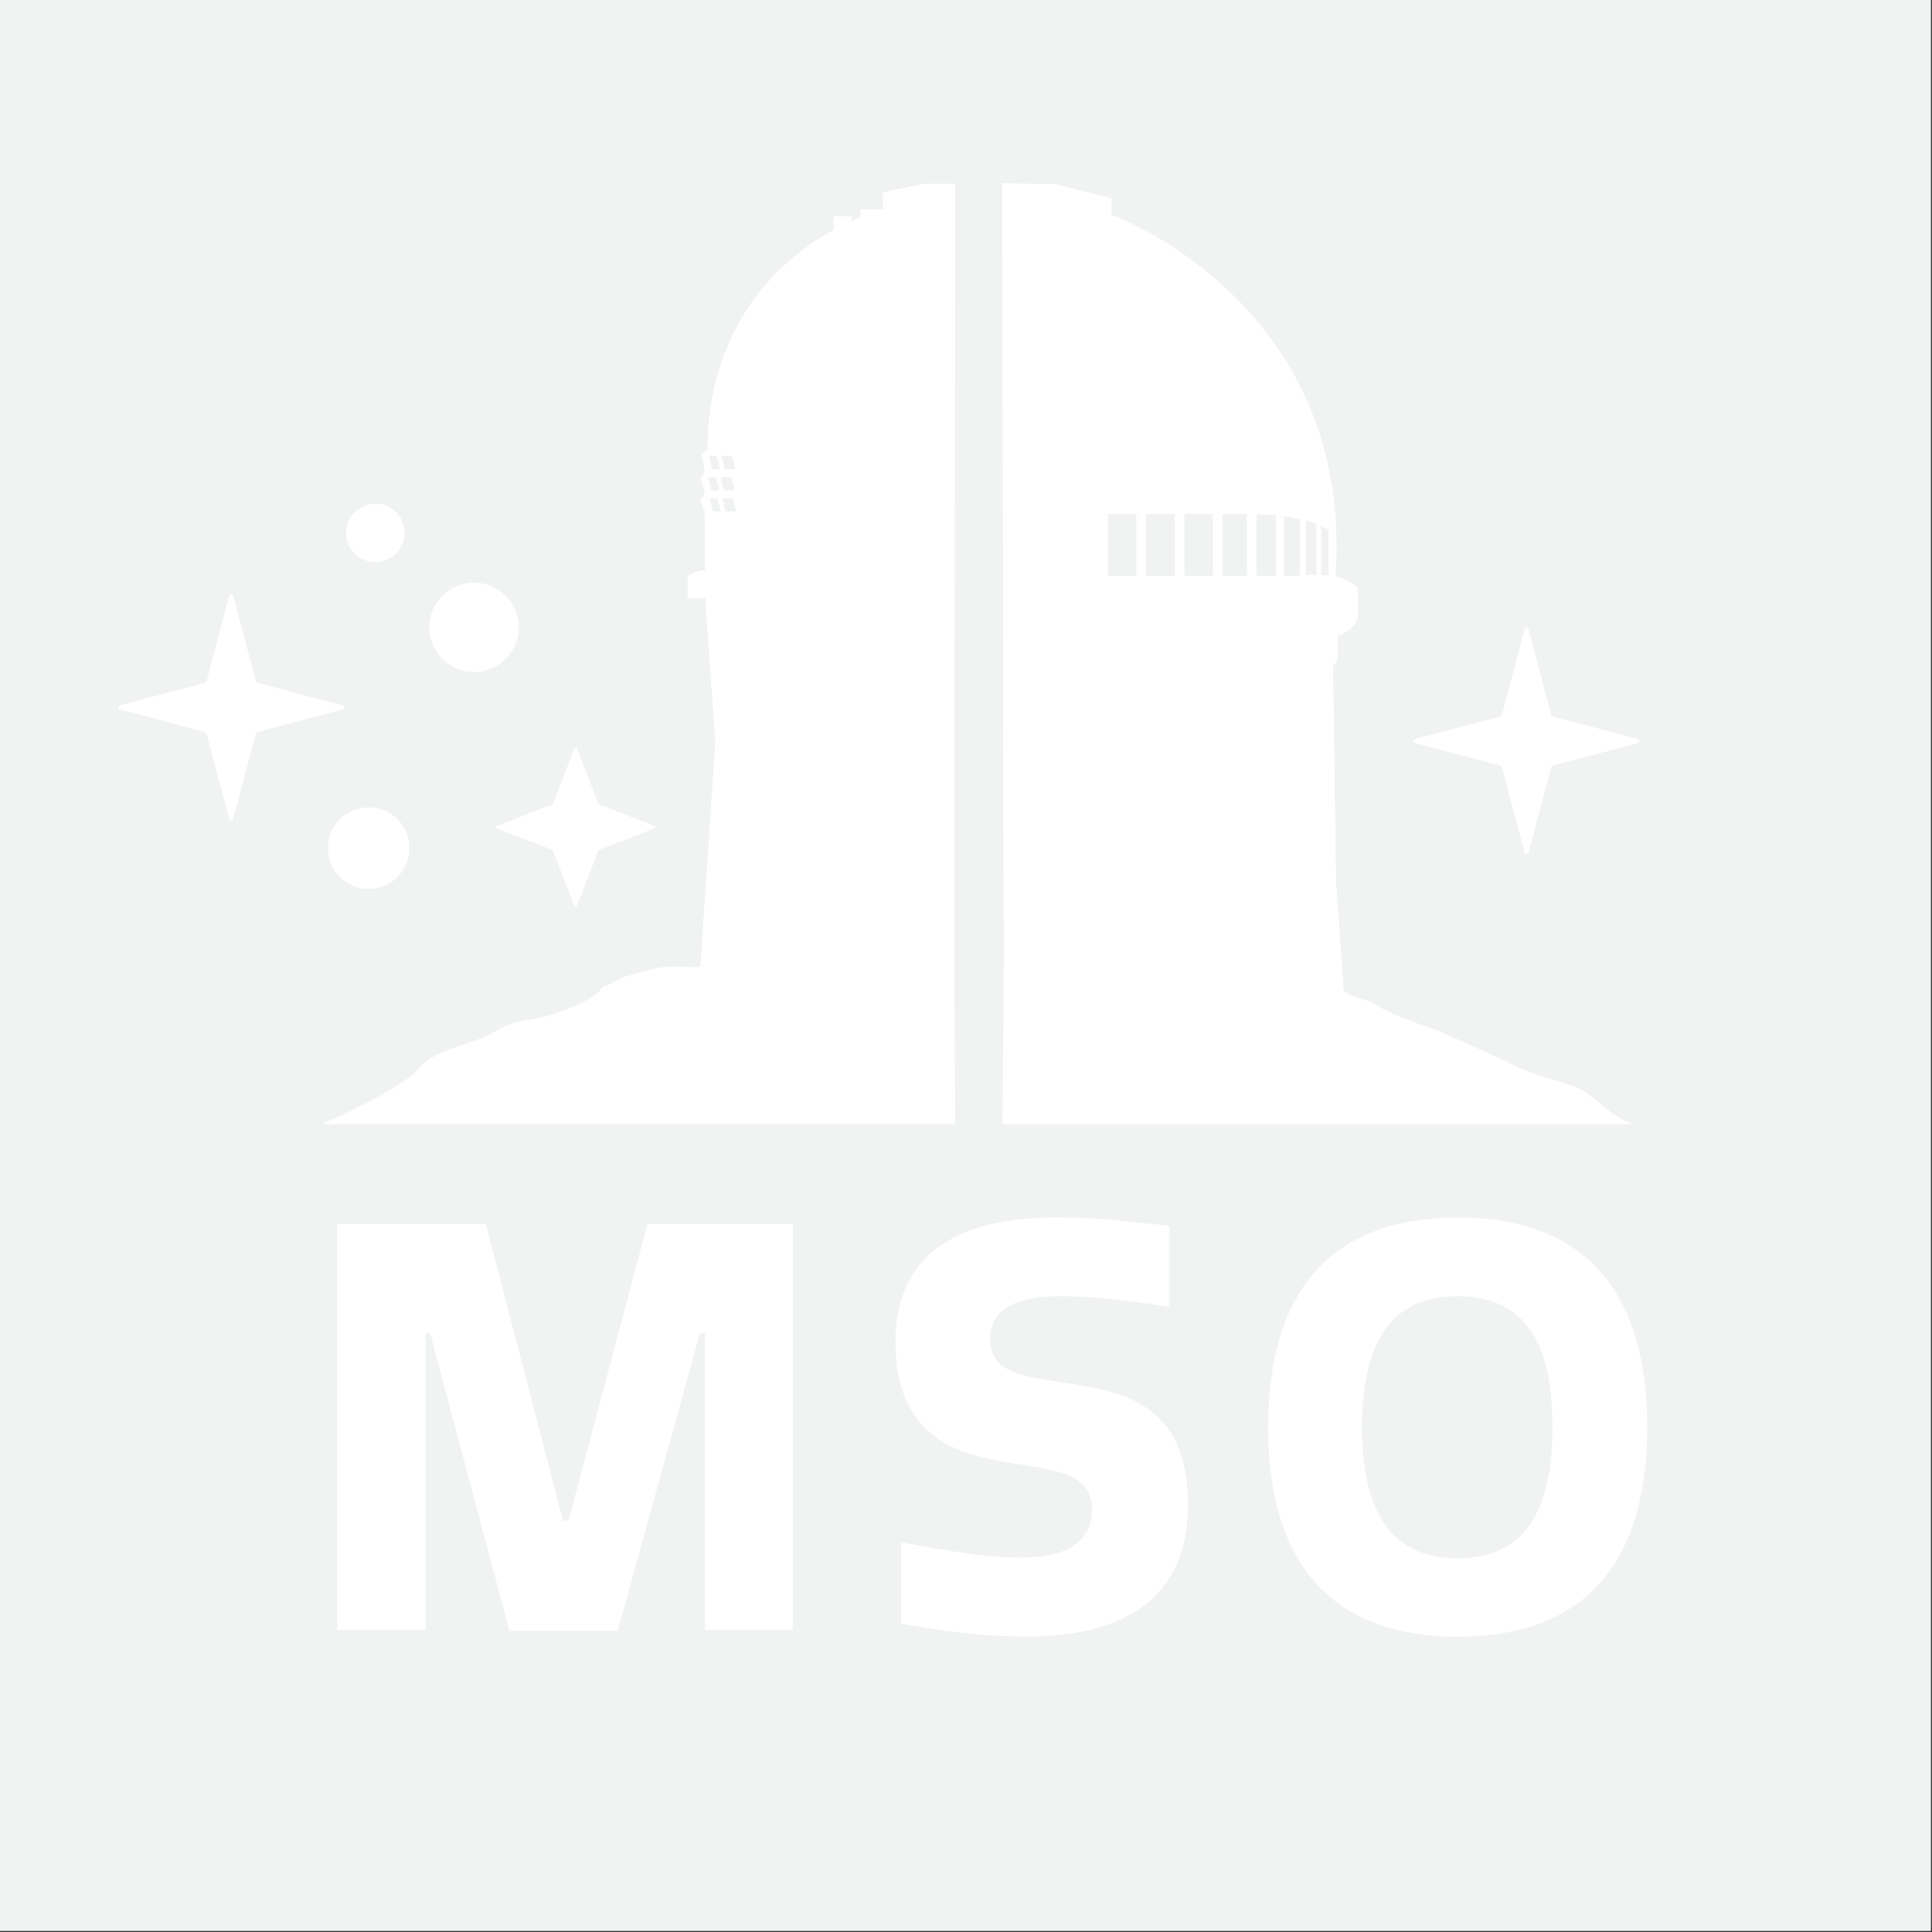 <?xml version="1.0" encoding="utf-8"?>
<!-- Generator: Adobe Illustrator 25.2.0, SVG Export Plug-In . SVG Version: 6.00 Build 0)  -->
<svg version="1.1" id="Layer_1" xmlns="http://www.w3.org/2000/svg" xmlns:xlink="http://www.w3.org/1999/xlink" x="0px" y="0px"
	 viewBox="0 0 108 108" style="enable-background:new 0 0 108 108;" xml:space="preserve">
<rect x="0" y="0" width="108" height="108" fill="#333333" stroke="none"/>
<style type="text/css">
	.st0{fill:#F1F2F2;}
	.st1{clip-path:url(#SVGID_2_);fill:#FFFFFF;}
	.st2{clip-path:url(#SVGID_4_);}
	.st3{fill:#FFFFFF;}
</style>
<rect x="-0.06" y="-0.06" class="st0" width="108" height="108"/>
<g>
	<g>
		<g>
			<defs>
				<path id="SVGID_1_" d="M56.13,58.67l4.93-0.1l2.63-0.09l0.79,0.33h2.47l-0.02-0.25l0.02,0l5.8-0.3l1.09,0.13h1.04l-0.02-0.2
					l0.02,0h0.42l-0.63-8.94l-0.15-11.13l-0.01-0.91c0.2-0.19,0.27-0.36,0.24-0.52l0.03-1.15c0.92-0.31,1.11-0.95,1.11-0.95v-1.67
					c-0.17-0.31-0.61-0.46-1.24-0.72l0.01-0.13c0.96-15.21-12.53-20.06-12.53-20.06v-0.92l-3.11-0.79l-2.99-0.05 M63.53,32.19h-1.61
					v-3.46h1.61V32.19z M65.67,32.19h-1.61v-3.46h1.61V32.19z M67.81,32.19h-1.61v-3.46h1.61V32.19z M69.71,32.19h-1.38v-3.46h1.38
					V32.19z M71.34,32.19h-1.11v-3.46l1.11,0.07V32.19z M72.67,32.2h-0.9v-3.35l0.9,0.16V32.2z M73.6,32.15h-0.61v-3.08l0.61,0.22
					V32.15z M74.28,32.16h-0.43v-2.78l0.43,0.25V32.16z"/>
			</defs>
			<use xlink:href="#SVGID_1_"  style="overflow:visible;fill:#FFFFFF;"/>
			<clipPath id="SVGID_2_">
				<use xlink:href="#SVGID_1_"  style="overflow:visible;"/>
			</clipPath>
			<path class="st1" d="M56.13,58.67l4.93-0.1l2.63-0.09l0.79,0.33h2.47l-0.02-0.25l0.02,0l5.8-0.3l1.09,0.13h1.04l-0.02-0.2l0.02,0
				h0.42l-0.63-8.94l-0.15-11.13l-0.01-0.91c0.2-0.19,0.27-0.36,0.24-0.52l0.03-1.15c0.92-0.31,1.11-0.95,1.11-0.95v-1.67
				c-0.17-0.31-0.61-0.46-1.24-0.72l0.01-0.13c0.96-15.21-12.53-20.06-12.53-20.06v-0.92l-3.11-0.79l-2.99-0.05 M53.27,58.74
				 M63.53,32.19h-1.61v-3.46h1.61V32.19z M65.67,32.19h-1.61v-3.46h1.61V32.19z M67.81,32.19h-1.61v-3.46h1.61V32.19z M69.71,32.19
				h-1.38v-3.46h1.38V32.19z M71.34,32.19h-1.11v-3.46l1.11,0.07V32.19z M72.67,32.2h-0.9v-3.35l0.9,0.16V32.2z M73.6,32.15h-0.61
				v-3.08l0.61,0.22V32.15z M74.28,32.16h-0.43v-2.78l0.43,0.25V32.16z"/>
			<path class="st1" d="M48.35,41.64l-0.22,7.46L86,54.62l-0.38-5.37l-0.08-5.83l-0.03-2.25c-0.12-0.06-0.36-0.09-0.46-0.1
				s-0.32-0.11-0.4-0.12c-0.08-0.01-0.42-0.07-0.52-0.08s-0.32-0.08-0.46-0.13c-0.14-0.06-0.63-0.12-0.73-0.14
				c-0.1-0.02-0.15-0.03-0.21-0.06c-0.06-0.03-0.22-0.11-0.35-0.17c-0.13-0.06-0.24-0.06-0.38-0.09c-0.14-0.03-0.14-0.07-0.23-0.12
				c-0.09-0.05-0.34-0.12-0.48-0.17c-0.14-0.06-0.25-0.03-0.37-0.05c-0.12-0.02-0.4-0.15-0.56-0.13c-0.16,0.02-0.91-0.23-0.98-0.24
				c-0.06,0-0.19-0.04-0.31-0.09s-0.22-0.07-0.27-0.07c-0.05,0-0.26-0.04-0.26-0.04s-0.14-0.01-0.23-0.06s-0.07-0.03-0.19-0.08
				c-0.12-0.05-0.18-0.04-0.28-0.06s-0.59-0.05-0.76-0.08c-0.17-0.03-0.26-0.03-0.39-0.07c-0.13-0.04-0.16-0.01-0.28-0.05
				c-0.12-0.05-0.15-0.04-0.24-0.05c-0.09-0.01-0.34-0.09-0.39-0.09c-0.05,0-0.21-0.01-0.29-0.01c-0.08,0-0.2-0.07-0.25-0.07
				c-0.05,0-0.12,0.05-0.17,0.06c-0.04,0.02-0.31-0.12-0.31-0.12s-0.16-0.07-0.22-0.07c-0.06,0-0.14-0.04-0.2-0.09
				c-0.06-0.05-0.07-0.04-0.16-0.05c-0.09,0-0.14,0-0.25,0c-0.11-0.01-0.96-0.28-0.96-0.28s-0.13-0.07-0.17-0.12
				s-0.04-0.08-0.12-0.11c-0.08-0.02-0.05-0.07-0.19-0.13c-0.14-0.06-0.11-0.06-0.23-0.13c-0.12-0.08-0.19-0.09-0.28-0.13
				c-0.09-0.04-0.31-0.05-0.31-0.05s-0.16-0.12-0.19-0.15c-0.03-0.03-0.09-0.13-0.18-0.2c-0.1-0.08-0.13-0.08-0.22-0.15
				c-0.09-0.08-0.13-0.05-0.16-0.06c-0.03-0.01-0.24-0.06-0.24-0.06l-0.22-0.1c0,0,0-0.21-0.18-0.22c-0.18-0.01-0.2,0.21-0.2,0.21
				l-0.56-0.03l0-0.06l0.02,0l0-0.25l-0.06,0l0-0.01l-0.03,0c0-0.01-0.01-0.03-0.02-0.04c0-0.09-0.02-0.32-0.3-0.37
				c0,0-0.07-0.01-0.11,0.01l-0.03,0.05c0,0-0.2,0.04-0.21,0.32l-0.05,0l-0.02,0.06l-0.03,0.24l-0.04,0l-0.4-0.02l-0.34-0.1l0-0.08
				l0.01,0l0-0.16l-0.01,0l0-0.02l-0.07-0.03c0,0,0.02-0.16-0.13-0.2c0,0-0.02-0.03-0.09-0.03c-0.06,0-0.07,0.02-0.07,0.02l0,0.01
				l0.01,0.01c0,0-0.11,0.05-0.12,0.14l0,0l0-0.01l-0.2-0.05c0,0,0.01-0.23-0.21-0.32l0.03-0.06l0-0.02l-0.02,0l-0.01,0.02
				c0,0-0.03-0.01-0.09-0.01c-0.06,0-0.32,0.03-0.35,0.32l-0.01,0l0,0.04l0.01,0l0,0.01l-0.15,0.05l-0.02,0.22l0.02,0l-0.01,0.11
				c-0.09,0-0.24-0.01-0.29,0c-0.07,0.01-0.23,0-0.26,0c-0.02,0-0.18,0.01-0.33,0.03l0-0.06l0.04,0l0-0.37l-0.26-0.09
				c0,0,0.02-0.31-0.28-0.46l0-0.03l-0.02,0l0,0.02l-0.02-0.01l-0.03-0.05c0,0-0.05-0.01-0.12-0.01c0,0,0,0,0,0l0-0.08
				c-0.01-0.02-0.03-0.03-0.06-0.05l0,0c0.08-0.77-0.59-1.04-0.59-1.04l0,0c0,0,0,0,0,0c0,0,0,0,0,0l0-0.05l-0.16-0.05l-0.28-0.02
				l-0.16,0.02l0,0.05c-0.79,0.28-0.72,1.01-0.72,1.01l0,0c-0.06,0.02-0.07,0.05-0.07,0.05l0,0.07c0,0.04,0.06,0.06,0.06,0.06
				l0.01-0.07l-0.01,0.13c0.01,0.01,0.02,0.01,0.02,0.01c0.02-0.01,0.04-0.01,0.06-0.02l0,0c-0.02,0.01-0.04,0.01-0.05,0.02
				l-0.05,0.64l-0.01,0.31l-0.12-0.01l-0.43-0.02c0,0-0.33-0.02-0.67-0.03c-0.33-0.02-0.31,0.11-0.5,0.16
				c-0.19,0.05-0.43,0.16-0.59,0.22c-0.15,0.05-0.28,0.17-0.47,0.31c-0.19,0.14-0.37,0.2-0.62,0.31c-0.25,0.11-0.99,0.38-1.09,0.44
				c-0.09,0.06-0.74,0.18-0.9,0.26c-0.16,0.08-0.73,0.58-0.82,0.6c-0.09,0.03-0.4,0.16-0.55,0.1c-0.15-0.07-0.21-0.01-0.4,0.07
				c-0.19,0.08-0.16,0.15-0.25,0.23c-0.1,0.09-0.26,0.35-0.45,0.44c-0.19,0.08-0.37,0.04-0.58,0.1c-0.22,0.05-0.53,0.22-0.68,0.3
				c-0.16,0.08-0.68,0.21-0.81,0.27c-0.12,0.06-0.89,0.17-0.99,0.2c-0.09,0.03-1.07,0.13-1.07,0.13s-0.76-0.13-0.97-0.2
				c-0.21-0.07-1.29-0.03-1.47-0.07L48.35,41.64z M64.77,35.47l0,0.02c0,0,0,0,0,0L64.77,35.47c0,0,0,0-0.01-0.01
				C64.77,35.47,64.77,35.47,64.77,35.47z M64.08,34.27c-0.1-0.02-0.27-0.05-0.46-0.02l0,0.01l0-0.01
				C63.61,34.26,63.85,34.21,64.08,34.27z M62.93,35.49C62.93,35.49,62.94,35.49,62.93,35.49L62.93,35.49
				C62.94,35.49,62.93,35.49,62.93,35.49z"/>
			<path class="st1" d="M85.58,46.12c-1.31-0.7-0.56-0.4-1.13-0.54c-0.57-0.14-1.06-0.28-1.71-0.77s-0.41-0.7-1.22-0.77
				c-0.82-0.07-1.47-0.14-2.04-0.49c-0.57-0.35-1.06-0.35-1.79-0.56s-1.31-0.14-1.96-0.56c-0.65-0.42-0.9-0.49-1.71-0.49
				c-0.82,0,0.08-0.42-0.82,0s-1.63,0.49-1.88,0.42s-1.55,0.21-2.37-0.14c-0.82-0.35-2.86-0.35-3.35-0.49
				c-0.49-0.14-0.98-0.35-1.63-0.42s-1.39-0.28-1.96-0.07c-0.57,0.21-1.47,0.49-1.88,0.42c-0.41-0.07-1.22-0.35-2.2-0.56
				s-1.14-0.28-1.88-0.21c-0.73,0.07-1.88-0.28-2.45-0.28c-0.57,0-2.04,0-2.37-0.07c-0.33-0.07-1.06-0.16-1.38-0.44
				s-1.45-0.75-1.45-0.75l-0.29,9.76l37.55,0.9l-0.07-2.25L85.58,46.12"/>
			<path class="st1" d="M86.21,56.94L48.1,54.32l0.05-6.92l0.08-2.57c0,0,1.51-0.09,1.69-0.09s0.56-0.03,0.92-0.07
				c0.36-0.03,0.54,0,1.08-0.03c0.54-0.03,0.65,0.13,1.01,0.17s0.61,0,1.01,0c0.4,0,0.47,0,1.15-0.03c0.68-0.03,0.61-0.17,0.94-0.23
				c0.32-0.07,1.12-0.17,1.94-0.23c0.83-0.07,0.76-0.2,1.04-0.33c0.29-0.13,0.72-0.03,1.19-0.03c0.47,0,0.68,0.1,1.08,0.17
				c0.4,0.07,0.83,0.17,1.4,0.43c0.58,0.26,1.08,0.17,1.37,0.23s0.9-0.07,1.3-0.17c0.4-0.1,0.47-0.07,1.08,0.03
				c0.61,0.1,0.47,0.2,0.94,0.36s0.47,0.13,0.9,0.13s1.33,0.17,2.09,0.2c0.76,0.03,1.33,0.03,1.76,0.17
				c0.43,0.13,0.54,0.36,0.76,0.46c0.22,0.1,0.76,0.33,1.51,0.5c0.76,0.17,1.62,0.4,2.2,0.7c0.58,0.3,0.86,0.33,1.8,0.56
				c0.94,0.23,0.5,0.13,0.97,0.1c0.47-0.03,0.68-0.03,1.04-0.07c0.36-0.03,0.47,0.07,0.72,0.2c0.25,0.13,0.65,0.13,1.01,0.1
				s0.47-0.03,0.94-0.07s1.01,0.17,1.4,0.23c0.4,0.07,0.43,0.03,0.94,0.23l0.23,0.08L86.21,56.94"/>
			<path class="st1" d="M54.55,49.91v9.93l24.29,0.31l1.7-5.46c0,0-3.81-1.43-4-1.5s-2.39-0.54-2.9-0.7c-0.5-0.16-2.12-0.47-2.4-0.6
				c-0.27-0.13-1.2-0.87-2.16-0.96c-0.96-0.1-1.83-0.26-2.24-0.32s-1.05-0.13-1.37-0.19c-0.32-0.06-1.46-0.22-2.06-0.48
				c-0.59-0.26-1.69-0.38-2.06-0.54c-0.37-0.16-1.14-0.73-1.55-0.67c-0.41,0.06-1.6-0.13-1.92-0.19c-0.32-0.06-0.87-0.13-1.23-0.22
				c-0.37-0.1-1.24-0.09-1.65-0.18l-0.4-0.03L54.55,49.91"/>
		</g>
		<g>
			<defs>
				<path id="SVGID_3_" d="M53.32,59.39l0.07-49.12h-1.77l-2.26,0.49v0.95h-1.25v0.38l-0.52,0.3v-0.3h-0.99v0.76
					c-7.62,4.2-7.03,12.28-7.03,12.28l-0.35,0.27l0.17,0.95l-0.22,0.4l0.25,0.77l-0.25,0.45l0.22,0.67l0.03,3.25
					c-0.53-0.04-0.98,0.33-0.98,0.33v1.22h1.02v0.53l0.54,7.5l-1.09,16.4l9.45,1l4.92,0.43 M40.92,25.48l0.19,0.75h-0.62l-0.17-0.75
					H40.92z M40.88,26.67l0.19,0.75h-0.62l-0.17-0.75H40.88z M40.07,25.48l0.19,0.75h-0.47l-0.17-0.75H40.07z M40.03,26.67
					l0.19,0.75h-0.47l-0.17-0.75H40.03z M39.84,28.59l-0.17-0.75h0.45l0.19,0.75H39.84z M40.54,28.59l-0.17-0.75h0.6l0.19,0.75
					H40.54z"/>
			</defs>
			<use xlink:href="#SVGID_3_"  style="overflow:visible;fill:#FFFFFF;"/>
			<clipPath id="SVGID_4_">
				<use xlink:href="#SVGID_3_"  style="overflow:visible;"/>
			</clipPath>
			<g class="st2">
				<path class="st3" d="M67.43,32.46v-2.77v-1l0.24-0.83l-0.18-0.23l0.22-1.04l-0.18-0.22l0.18-0.92l-0.24-0.31
					c0-8.51-6.71-12.04-6.71-12.04l-0.06-0.67l-0.77-0.2l-1-0.08c-0.61-0.33-0.98-0.47-0.98-0.47l0.02-0.69l-2.34-0.71h-4
					l-2.26,0.49v0.95h-1.25v0.38l-0.52,0.3v-0.3h-0.99v0.76c-7.62,4.2-7.03,12.28-7.03,12.28l-0.35,0.27l0.17,0.95l-0.22,0.4
					l0.25,0.77l-0.25,0.45l0.22,0.67l0.03,3.25c-0.53-0.04-0.98,0.33-0.98,0.33v1.22h1.02v0.53l0.54,7.5l-1.09,16.4l9.45,1h8.77
					l9.64-0.97l-0.51-16.38l0.78-7.36h0.33v-0.59h0.84v-1.12H67.43z M40.92,25.48l0.19,0.75h-0.62l-0.17-0.75H40.92z M40.88,26.67
					l0.19,0.75h-0.62l-0.17-0.75H40.88z M40.07,25.48l0.19,0.75h-0.47l-0.17-0.75H40.07z M40.03,26.67l0.19,0.75h-0.47l-0.17-0.75
					H40.03z M39.84,28.59l-0.17-0.75h0.45l0.19,0.75H39.84z M40.54,28.59l-0.17-0.75h0.6l0.19,0.75H40.54z M67.53,26.67l-0.17,0.75
					h-0.47l0.19-0.75H67.53z M67.04,25.48h0.45l-0.17,0.75h-0.47L67.04,25.48z M66.25,25.48h0.56l-0.17,0.75h-0.58L66.25,25.48z
					 M66.85,26.67l-0.17,0.75H66.1l0.19-0.75H66.85z M66.59,28.59h-0.58l0.19-0.75h0.56L66.59,28.59z M67.27,28.59H66.8l0.19-0.75
					h0.45L67.27,28.59z"/>
				<path class="st3" d="M69.76,46.57c-0.14,0-0.34,0.19-0.34,0.19s-0.23-0.19-0.56-0.42c-0.33-0.23-0.65-0.46-0.98-0.83
					c-0.33-0.37-0.75-0.56-1.07-0.79c-0.33-0.23-0.84-0.32-1.17-0.74c-0.33-0.42-0.98-0.56-1.07-0.7c-0.09-0.14-0.28-0.42-0.47-0.51
					c-0.19-0.09-0.42-0.46-0.7-0.6c-0.28-0.14-0.79-0.42-1.07-0.46c-0.28-0.05-0.79-0.05-1.31-0.19c-0.51-0.14-1.4-0.28-1.59-0.28
					c-0.19,0-1.03,0.14-1.17-0.28c-0.14-0.42-0.93-0.74-1.07-0.88c-0.14-0.14-0.28-0.23-0.56-0.32c-0.28-0.09-0.75-0.14-1.07-0.28
					c-0.33-0.14-0.7-0.74-0.89-0.88c-0.19-0.14-0.79-0.14-1.07-0.32c-0.28-0.19-1.12-0.65-1.12-0.65s-0.93-0.93-1.07-1.07
					c-0.14-0.14-0.23-0.28-0.37-0.46c-0.14-0.19-0.61-0.37-0.61-0.37s-0.28-0.42-0.56-0.51c-0.18-0.06-0.42,0.02-0.57,0.08
					c0-0.17,0-0.34,0-0.52l0.03-0.04v-0.01c0,0,0.01-0.01,0.01-0.01c0.01,0,0.02,0,0.03,0c0-0.02,0-0.04,0-0.06
					c0,0-0.01-0.01-0.01-0.01v-0.03h-0.03c0-0.07,0-0.14,0-0.22l0.03-0.03c0.08-0.69-0.48-0.99-0.8-0.99c-0.05,0-0.1,0-0.14,0.01
					c-0.01,0-0.02,0-0.02,0c0,0,0,0,0,0c-0.19,0.02-0.24,0.09-0.24,0.09c0,0.01,0,0.02,0,0.03c-0.22,0.09-0.34,0.25-0.4,0.42
					c0,0.01-0.01,0.02-0.01,0.04c-0.05,0.16-0.05,0.31-0.05,0.4c-0.01,0.03-0.01,0.05-0.01,0.08h-0.01v0.05h0.02
					c0.01,0.05,0,0.09,0.01,0.14c-0.02,0-0.03,0-0.05,0h0v0.05l0.03,0.04c0.01,0.01,0.02,0.02,0.03,0.03l0,0.92l-0.02,0.21
					c-0.15,0.07-0.37,0.18-0.54,0.3c-0.28,0.19-0.56,0.32-1.03,0.46c-0.47,0.14-0.56,0.14-0.56,0.14v-1.07c0,0,0-0.05-0.28,0
					c-0.28,0.05-0.37,0.32-0.37,0.32v0.93c0,0-0.28-0.05-0.65-0.05c-0.37,0-0.37-0.09-0.65-0.37c-0.28-0.28-0.37-0.23-0.37-0.23
					l-0.61-0.05c0,0,0-0.51-0.28-0.51c-0.28,0-0.19,0.46-0.19,0.46l-0.19,0.05c-0.28,0.09-0.65,0.23-0.65,0.23l-5.64,3.24
					l0.23,15.75l34.15,0.44L69.76,46.57z"/>
				<path class="st3" d="M66.13,50.52c-0.29-0.13-1.32-0.67-1.51-0.72c-0.18-0.05-0.71-0.11-1.05-0.11c-0.34,0-0.53,0-0.79-0.16
					c-0.26-0.16-0.63-0.55-0.79-0.76c-0.16-0.21-0.24-0.37-0.29-0.45c-0.05-0.08-0.18-0.26-0.42-0.53
					c-0.24-0.26-0.34-0.16-0.42-0.24c-0.08-0.08-0.45-0.13-0.68-0.18c-0.24-0.05-0.37-0.16-0.5-0.34c-0.13-0.18-0.16-0.34-0.45-0.58
					c-0.29-0.24-0.74-0.24-0.9-0.42c-0.16-0.18-0.24-0.13-0.42-0.24c-0.18-0.11-1.13-0.58-1.37-0.71c-0.24-0.13-0.45-0.21-0.76-0.5
					c-0.32-0.29-0.4-0.18-0.68-0.18s-1.08,0-1.42,0c-0.34,0-0.84,0.03-1.4,0.03c-0.55,0-1.29-0.18-1.61-0.29
					c-0.32-0.11-0.58-0.45-0.84-0.58c-0.26-0.13-0.42-0.26-0.63-0.45c-0.21-0.18-0.13-0.13-0.32-0.45
					c-0.18-0.32-0.74-0.47-0.74-0.47s-1.03-0.79-1.37-0.9c-0.34-0.11-0.58-0.08-0.87-0.26c-0.29-0.18-0.61,0-0.79,0
					c-0.18,0-0.61-0.05-1.08-0.05c-0.47,0-1.08-0.05-1.32-0.24c-0.24-0.18-0.76-0.29-1.37-0.5c-0.61-0.21-1.18-0.16-1.79,0.03
					c-0.61,0.18-0.92,0.18-1.37,0.18c-0.45,0-0.53-0.04-0.82-0.01c-0.29,0.03-0.34,0.05-0.45,0c-0.11-0.05-0.44,0.12-0.73,0.12
					c-0.29,0-0.2,0.27-0.67,0.21l0.43,6.05l-0.8,12.48h31.28"/>
				<path class="st3" d="M36.62,44.17l-0.75,8.37l14.08,0.38c0,0,4.27-4.44,3.8-4.63c-0.48-0.19-5.97-2.09-6.7-2.35
					c-0.74-0.25-1.78-0.13-2.73-0.41c-0.95-0.29-1.95-0.96-2.51-1.24c-0.56-0.29-1.43-0.64-2.08-1.02
					c-0.65-0.38-0.82-0.25-1.34-0.41c-0.52-0.16-1.17-0.47-1.56-0.79"/>
				<path class="st3" d="M65.91,59.05l-29.94,0.23l0.6-9.68L37,49.26c0.42-0.25,0.93-0.38,0.49-0.22c-0.27,0.1,0.83-0.45,1.3-0.53
					c0.49-0.07,1.89-0.67,2.54-0.67c0.65,0,0.82-0.15,1.45-0.25c0.62-0.1,1.49-0.25,2.27-0.22c0.77,0.03,1.87,0.25,2.34,0.45
					c0.47,0.2,0.92,0.22,1.32,0.32c0.4,0.1,1.12,0.15,1.57,0.12c0.45-0.02,0.92,0.03,1.42-0.05c0.5-0.07,1.35-0.22,1.77-0.15
					c0.42,0.07,1.77-0.02,1.97-0.07c0.2-0.05,1.12-0.22,1.42-0.17c0.3,0.05,0.42-0.05,0.52,0.05c0.1,0.1,0.97-0.13,1.27,0.05
					c0.3,0.17,1.15,0.47,1.35,0.62c0.2,0.15,0.5,0.35,0.85,0.3c0.35-0.05,1.79-0.27,2.24-0.27s1.94-0.42,2.51-0.42"/>
			</g>
		</g>
		<g>
			<g>
				<path class="st3" d="M18.33,47.41c0-1.26,1.02-2.28,2.28-2.28c1.26,0,2.28,1.02,2.28,2.28c0,1.26-1.02,2.28-2.28,2.28
					C19.36,49.7,18.33,48.68,18.33,47.41"/>
				<path class="st3" d="M19.35,29.79c0-1,0.9-1.79,1.93-1.61c0.66,0.12,1.19,0.65,1.31,1.31c0.18,1.03-0.61,1.93-1.61,1.93
					C20.08,31.42,19.35,30.69,19.35,29.79"/>
				<path class="st3" d="M24,35.07c0-1.38,1.12-2.5,2.5-2.5c1.38,0,2.5,1.12,2.5,2.5c0,1.38-1.12,2.5-2.5,2.5
					C25.12,37.57,24,36.45,24,35.07"/>
				<path class="st3" d="M13.04,33.32l1.26,4.76c0.03,0.03,0.05,0.05,0.09,0.09l4.76,1.26c0.12,0.03,0.12,0.2,0,0.23l-4.76,1.26
					c-0.03,0.03-0.06,0.05-0.09,0.09l-1.26,4.76c-0.03,0.12-0.2,0.12-0.23,0L11.54,41c-0.03-0.03-0.05-0.05-0.09-0.09L6.7,39.66
					c-0.12-0.03-0.12-0.2,0-0.23l4.76-1.26c0.03-0.03,0.05-0.05,0.09-0.09l1.26-4.76C12.84,33.2,13,33.2,13.04,33.32"/>
				<path class="st3" d="M32.24,41.82l1.21,3.11c0.01,0.02,0.02,0.03,0.04,0.04l3.11,1.21c0.06,0.02,0.06,0.1,0,0.12l-3.11,1.21
					c-0.02,0.01-0.03,0.02-0.04,0.04l-1.21,3.11c-0.02,0.06-0.1,0.06-0.12,0l-1.21-3.11c-0.01-0.02-0.02-0.03-0.04-0.04l-3.11-1.21
					c-0.06-0.02-0.06-0.1,0-0.12l3.11-1.21c0.02-0.01,0.03-0.02,0.04-0.04l1.21-3.11C32.14,41.76,32.22,41.76,32.24,41.82"/>
			</g>
		</g>
		<path class="st3" d="M85.45,35.2l1.26,4.76c0.01,0.04,0.04,0.07,0.09,0.09l4.76,1.26c0.12,0.03,0.12,0.2,0,0.23l-4.76,1.26
			c-0.04,0.01-0.07,0.04-0.09,0.09l-1.26,4.76c-0.03,0.12-0.2,0.12-0.23,0l-1.26-4.76c-0.01-0.04-0.04-0.07-0.09-0.09l-4.76-1.26
			c-0.12-0.03-0.12-0.2,0-0.23l4.76-1.26c0.04-0.01,0.07-0.04,0.09-0.09l1.26-4.76C85.25,35.08,85.41,35.08,85.45,35.2"/>
		<path class="st3" d="M53.33,53.36c-0.72,0.21-1.38,0.46-2.51,0.38c-1.48-0.1-1.57-0.19-2.95,0c-1.38,0.19-3.05,0.29-4.13,0.29
			c-1.08,0-3.15-0.1-4.13,0c-0.98,0.1-2.16-0.1-2.95,0.1c-0.79,0.19-1.77,0.48-1.77,0.48l-1.19,0.57c-0.65,0.81-1.74,1.11-2.71,1.49
			c-0.98,0.38-2.17,0.26-3.31,0.98c-1.14,0.72-3.36,0.98-4.23,2.04c-0.87,1.06-4.01,2.51-5.48,3.15H53.4L53.33,53.36z"/>
		<path class="st3" d="M88.45,60.94c-0.75-0.43-2.6-0.76-3.72-1.34c-1.12-0.58-4.47-2.03-4.47-2.03s-2.63-0.88-3.19-1.32
			c-0.56-0.43-1.58-0.43-2.14-1.01c-0.56-0.58-3.47-0.94-3.47-0.94s-1.69-0.5-2.8-0.79c-0.55-0.14-1.07-0.43-1.62-0.29
			c0,0-1.04-0.48-1.84-0.14c-0.8,0.33-1.42,0.21-2.29,0.36c-0.87,0.15-1.48-0.07-1.48-0.07s-3.54-0.04-5.02-0.26
			c-0.06-0.01-0.24-0.01-0.29-0.02l-0.08,9.76h34.4h0.9C90.03,62.4,89.2,61.37,88.45,60.94z"/>
	</g>
	<g>
		<path class="st3" d="M28.48,91.17l-4.44-16.66h-0.25v16.6h-4.94V68.43h8.31L31.47,85h0.31l4.41-16.57h8.13v22.68h-4.91v-16.6
			h-0.28l-4.6,16.66H28.48z"/>
		<path class="st3" d="M61.05,84.4c0-2.14-2.27-2.24-4.72-2.65c-2.99-0.47-6.27-1.54-6.27-6.71c0-5.73,4.63-6.99,9.07-6.99
			c2.24,0,4.28,0.28,6.24,0.47v4.54c-1.73-0.28-4.06-0.6-6.08-0.6c-3.02,0-3.94,1.04-3.94,2.42c0,1.83,1.8,2.05,3.97,2.39
			c3.31,0.5,7.09,1.04,7.09,6.87c0,5.48-3.97,7.34-8.98,7.34c-2.68,0-4.94-0.32-7.05-0.72v-4.54c2.24,0.41,4.69,0.85,6.65,0.85
			C59.7,87.08,61.05,86.13,61.05,84.4z"/>
		<path class="st3" d="M81.5,68.06c7.12,0,10.58,4.16,10.58,11.72S88.61,91.49,81.5,91.49c-7.12,0-10.61-4.16-10.61-11.72
			S74.38,68.06,81.5,68.06z M81.46,72.46c-3.62,0-5.32,2.46-5.32,7.31s1.7,7.34,5.32,7.34c3.68,0,5.32-2.49,5.32-7.34
			S85.15,72.46,81.46,72.46z"/>
	</g>
</g>
</svg>
